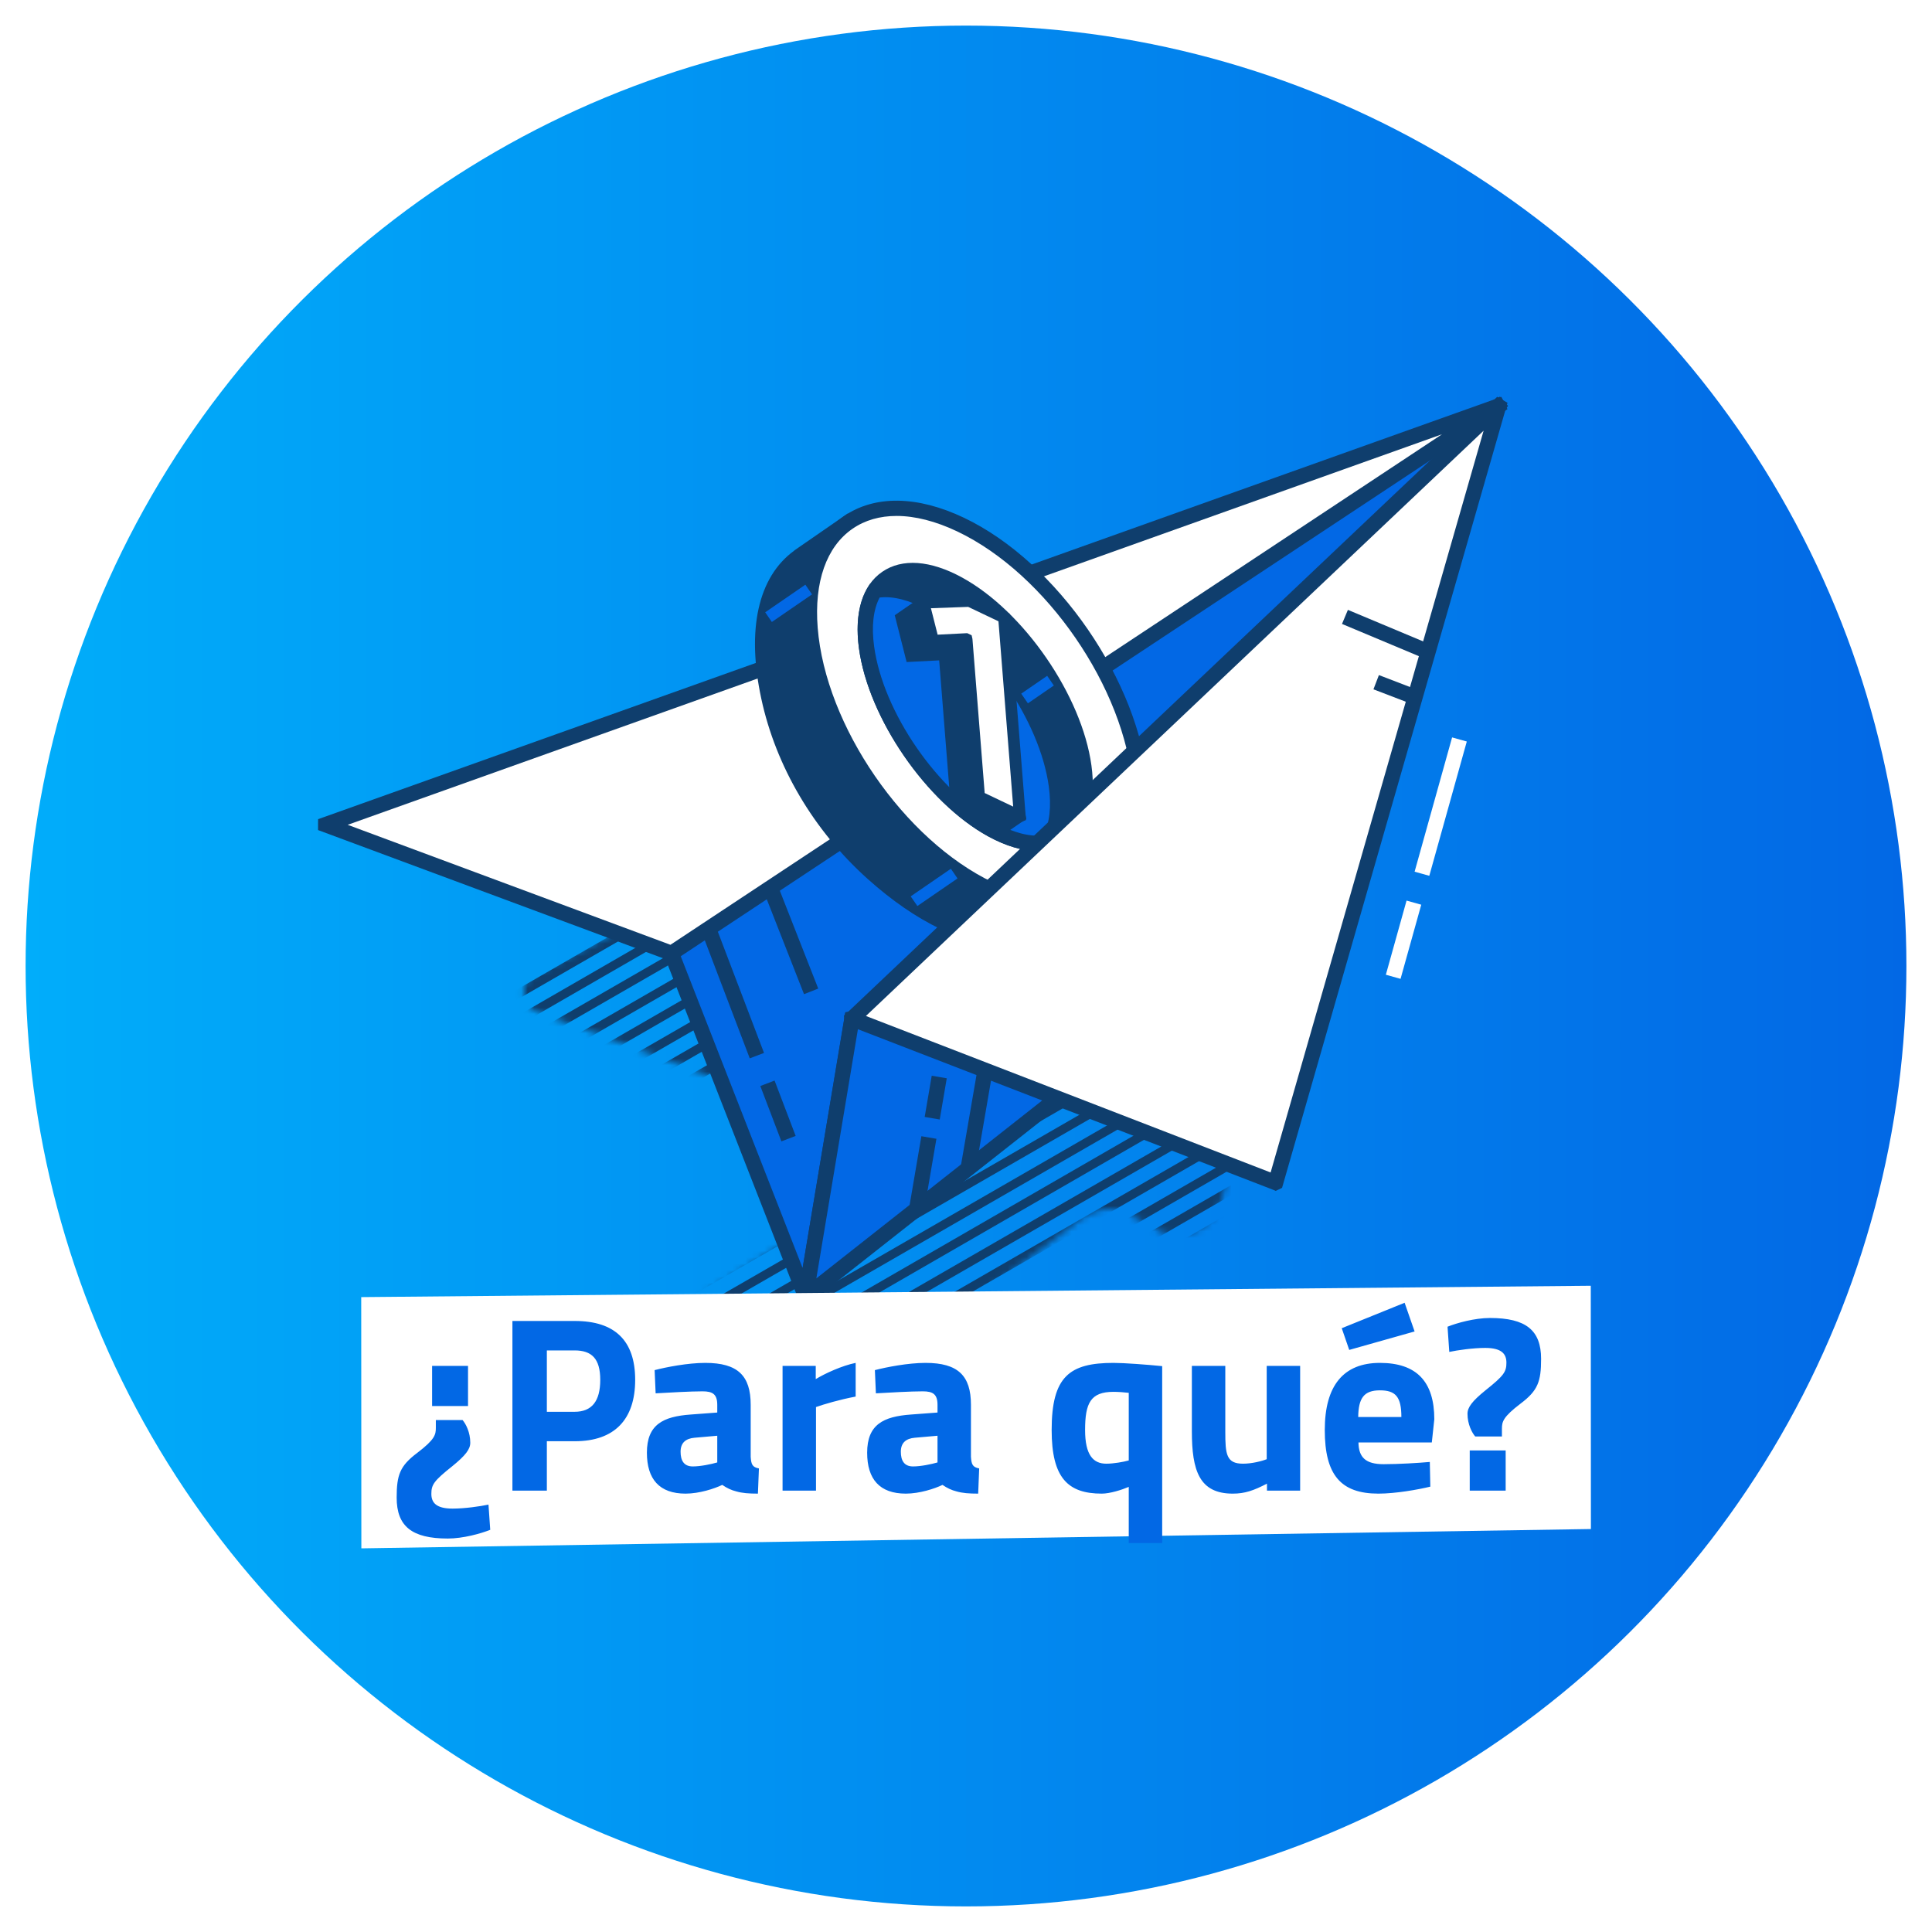 <svg width="302" height="302" viewBox="0 0 302 302" fill="none" xmlns="http://www.w3.org/2000/svg">
<g filter="url(#filter0_d_28_2019)">
<circle cx="151" cy="147" r="147" transform="rotate(90 151 147)" fill="url(#paint0_linear_28_2019)"/>
</g>
<g clip-path="url(#clip0_28_2019)">
<mask id="mask0_28_2019" style="mask-type:luminance" maskUnits="userSpaceOnUse" x="108" y="129" width="99" height="90">
<path d="M121.367 216.746C126.009 219.255 131.687 218.817 135.889 215.628L169.126 190.417C170.982 189.01 173.408 188.604 175.622 189.327L181.794 192.697C185.704 193.978 189.88 191.676 190.881 187.685L206.256 129.715L130.265 189.533L110.95 201.678C108.33 203.326 108.138 207.076 110.575 208.981C114.278 211.877 117.875 214.466 121.367 216.746Z" fill="white"/>
</mask>
<g mask="url(#mask0_28_2019)">
<path d="M178.177 160.534L96.19 207.812L96.878 209.006L178.866 161.728L178.177 160.534Z" fill="#0F3E6D"/>
<path d="M181.924 162.557L99.928 209.821L100.617 211.015L182.612 163.752L181.924 162.557Z" fill="#0F3E6D"/>
<path d="M185.325 164.69L103.33 211.954L104.018 213.148L186.014 165.884L185.325 164.69Z" fill="#0F3E6D"/>
<path d="M189.149 166.646L107.156 213.909L107.845 215.103L189.838 167.841L189.149 166.646Z" fill="#0F3E6D"/>
<path d="M192.302 168.803L110.325 216.094L111.014 217.288L192.991 169.997L192.302 168.803Z" fill="#0F3E6D"/>
<path d="M196.054 170.843L114.061 218.106L114.75 219.3L196.743 172.038L196.054 170.843Z" fill="#0F3E6D"/>
<path d="M199.458 172.972L117.463 220.236L118.151 221.431L200.147 174.167L199.458 172.972Z" fill="#0F3E6D"/>
<path d="M203.28 174.912L121.295 222.189L121.983 223.383L203.968 176.106L203.28 174.912Z" fill="#0F3E6D"/>
<path d="M206.685 177.039L124.698 224.318L125.386 225.512L207.374 178.234L206.685 177.039Z" fill="#0F3E6D"/>
<path d="M210.496 179.055L128.501 226.319L129.189 227.514L211.185 180.25L210.496 179.055Z" fill="#0F3E6D"/>
<path d="M213.895 181.191L131.902 228.454L132.59 229.648L214.583 182.386L213.895 181.191Z" fill="#0F3E6D"/>
<path d="M217.726 183.146L135.73 230.409L136.418 231.604L218.414 184.34L217.726 183.146Z" fill="#0F3E6D"/>
<path d="M220.878 185.315L138.894 232.592L139.582 233.786L221.567 186.509L220.878 185.315Z" fill="#0F3E6D"/>
<path d="M224.624 187.322L142.639 234.599L143.328 235.793L225.312 188.517L224.624 187.322Z" fill="#0F3E6D"/>
<path d="M228.031 189.467L146.037 236.73L146.726 237.924L228.719 190.662L228.031 189.467Z" fill="#0F3E6D"/>
<path d="M231.851 191.436L149.858 238.698L150.546 239.893L232.539 192.63L231.851 191.436Z" fill="#0F3E6D"/>
<path d="M235.257 193.516L153.281 240.807L153.97 242.001L235.946 194.71L235.257 193.516Z" fill="#0F3E6D"/>
<path d="M163.594 152.453L81.6 199.716L82.289 200.91L164.282 153.648L163.594 152.453Z" fill="#0F3E6D"/>
<path d="M167.344 154.451L85.351 201.714L86.04 202.908L168.033 155.646L167.344 154.451Z" fill="#0F3E6D"/>
<path d="M170.75 156.564L88.765 203.841L89.454 205.035L171.439 157.758L170.75 156.564Z" fill="#0F3E6D"/>
<path d="M174.574 158.518L92.586 205.796L93.275 206.99L175.262 159.712L174.574 158.518Z" fill="#0F3E6D"/>
<path d="M177.972 160.674L95.979 207.937L96.668 209.131L178.661 161.869L177.972 160.674Z" fill="#0F3E6D"/>
</g>
<mask id="mask1_28_2019" style="mask-type:luminance" maskUnits="userSpaceOnUse" x="81" y="140" width="68" height="34">
<path d="M99.683 143.991L83.682 152.12C81.119 153.421 81.325 157.151 84.02 158.161L125.62 173.755C126.684 174.153 127.877 173.979 128.781 173.292L147.164 159.317C149.281 157.709 148.729 154.385 146.206 153.547L118.601 144.38L109.022 141.019C108.255 140.75 107.414 140.773 106.662 141.085L99.917 143.882C99.84 143.914 99.763 143.951 99.686 143.988L99.683 143.991Z" fill="white"/>
</mask>
<g mask="url(#mask1_28_2019)">
<path d="M134.57 107.259L52.577 154.521L53.265 155.716L135.258 108.453L134.57 107.259Z" fill="#0F3E6D"/>
<path d="M138.321 109.241L56.336 156.518L57.025 157.712L139.009 110.436L138.321 109.241Z" fill="#0F3E6D"/>
<path d="M141.723 111.389L59.73 158.652L60.419 159.846L142.412 112.584L141.723 111.389Z" fill="#0F3E6D"/>
<path d="M145.545 113.35L63.552 160.612L64.24 161.807L146.233 114.544L145.545 113.35Z" fill="#0F3E6D"/>
<path d="M148.703 115.544L66.707 162.808L67.395 164.002L149.391 116.738L148.703 115.544Z" fill="#0F3E6D"/>
<path d="M152.449 117.512L70.47 164.805L71.159 165.999L153.138 118.707L152.449 117.512Z" fill="#0F3E6D"/>
<path d="M155.856 119.674L73.861 166.938L74.549 168.132L156.545 120.869L155.856 119.674Z" fill="#0F3E6D"/>
<path d="M159.675 121.633L77.682 168.896L78.371 170.09L160.364 122.828L159.675 121.633Z" fill="#0F3E6D"/>
<path d="M163.079 123.754L81.094 171.031L81.783 172.225L163.768 124.948L163.079 123.754Z" fill="#0F3E6D"/>
<path d="M166.89 125.739L84.905 173.016L85.594 174.21L167.579 126.934L166.89 125.739Z" fill="#0F3E6D"/>
<path d="M170.298 127.886L88.302 175.15L88.991 176.344L170.987 129.08L170.298 127.886Z" fill="#0F3E6D"/>
<path d="M174.117 129.835L92.132 177.112L92.821 178.306L174.806 131.029L174.117 129.835Z" fill="#0F3E6D"/>
<path d="M177.273 132.043L95.279 179.306L95.968 180.5L177.961 133.238L177.273 132.043Z" fill="#0F3E6D"/>
<path d="M181.026 134.02L99.038 181.298L99.727 182.492L181.714 135.214L181.026 134.02Z" fill="#0F3E6D"/>
<path d="M184.427 136.158L102.44 183.436L103.128 184.63L185.116 137.352L184.427 136.158Z" fill="#0F3E6D"/>
<path d="M188.252 138.135L106.256 185.399L106.944 186.594L188.94 139.33L188.252 138.135Z" fill="#0F3E6D"/>
<path d="M191.655 140.264L109.66 187.528L110.348 188.722L192.344 141.458L191.655 140.264Z" fill="#0F3E6D"/>
<path d="M119.989 99.132L38.012 146.423L38.701 147.618L120.678 100.326L119.989 99.132Z" fill="#0F3E6D"/>
<path d="M123.747 101.153L41.751 148.417L42.439 149.611L124.435 102.348L123.747 101.153Z" fill="#0F3E6D"/>
<path d="M127.145 103.286L45.149 150.55L45.838 151.744L127.834 104.48L127.145 103.286Z" fill="#0F3E6D"/>
<path d="M130.968 105.233L48.983 152.51L49.671 153.704L131.656 106.427L130.968 105.233Z" fill="#0F3E6D"/>
<path d="M134.369 107.362L52.384 154.639L53.073 155.833L135.058 108.556L134.369 107.362Z" fill="#0F3E6D"/>
</g>
<path d="M133.166 159.257L125.938 202.593C125.935 202.616 125.901 202.619 125.892 202.599L104.952 149.02C104.952 149.02 104.952 149.014 104.952 149.011L105.326 130.03C105.326 130.03 105.332 130.013 105.338 130.01L234.181 63.496C234.204 63.484 234.224 63.51 234.212 63.53L182.569 140.436C182.569 140.436 182.563 140.441 182.558 140.444L133.18 159.237C133.18 159.237 133.166 159.245 133.166 159.254V159.257Z" fill="#0268E5"/>
<path d="M125.08 203.88L124.759 202.977L103.753 149.208V149.008L104.145 129.28L104.8 128.937L234.475 62L235.725 63.444L235.176 64.231L183.384 141.362L183.093 141.511L134.23 160.115L126.959 203.706L125.08 203.88ZM106.147 148.799L125.46 198.211L132.122 158.39L132.74 158.13L181.788 139.463L230.683 66.645L106.505 130.745L106.147 148.796V148.799Z" fill="#0F3E6D"/>
<path d="M234.101 63.562L104.96 149.008C104.96 149.008 104.946 149.014 104.94 149.008L50.923 128.929C50.903 128.92 50.903 128.891 50.923 128.886L234.081 63.519C234.106 63.51 234.124 63.544 234.101 63.562Z" fill="white"/>
<path d="M105.043 150.381L104.405 150.075L49.716 129.752V128.891L49.724 128.045L50.545 127.756L234.687 62.037L235.64 63.956L234.759 64.557L105.043 150.381ZM54.349 128.931L104.8 147.684L225.417 67.878L54.349 128.931Z" fill="#0F3E6D"/>
<path d="M121.078 168.909L118.849 169.759L122.144 178.411L124.373 177.562L121.078 168.909Z" fill="#0F3E6D"/>
<path d="M111.87 144.744L109.64 145.593L117.197 165.435L119.427 164.586L111.87 144.744Z" fill="#0F3E6D"/>
<path d="M121.546 138.334L119.323 139.207L125.68 155.403L127.903 154.531L121.546 138.334Z" fill="#0F3E6D"/>
<path d="M219.865 140.776L216.629 152.366L218.927 153.008L222.163 141.418L219.865 140.776Z" fill="white"/>
<path d="M226.984 115.269L221.123 136.259L223.421 136.9L229.281 115.91L226.984 115.269Z" fill="white"/>
<path d="M172.667 132.212C174.317 126.763 171.371 124.049 167.604 114.687C164.363 106.641 159.272 99.399 152.727 93.707C146.226 88.049 142.199 84.651 137.016 84.027L132.591 81.67L124.988 86.916L124.814 87.071C119.791 90.755 117.866 98.257 120.168 108.958C122.459 119.601 128.297 129.206 136.395 136.48C147.836 146.754 158.288 148.679 164.661 144.577L164.975 144.397L172.295 139.36L172.67 132.215L172.667 132.212Z" fill="#0F3E6D"/>
<path d="M157.361 147.83C150.905 147.83 143.251 144.237 135.597 137.361C127.173 129.801 121.278 119.799 118.999 109.204C116.679 98.423 118.492 90.22 124.104 86.107L124.187 86.027L132.508 80.272L137.379 82.869C142.954 83.627 147.393 87.488 153.505 92.803C160.118 98.555 165.376 105.969 168.705 114.238C169.758 116.847 170.727 118.906 171.588 120.722C173.768 125.339 175.095 128.142 173.848 132.415L173.45 140.004L165.25 145.607C162.939 147.097 160.27 147.827 157.361 147.827V147.83ZM132.668 83.061L125.606 87.955C120.706 91.556 119.222 98.895 121.333 108.7C123.506 118.809 129.138 128.357 137.19 135.585C147.287 144.655 157.561 147.718 164.011 143.565L164.377 143.353L171.125 138.702L171.52 131.86C172.569 128.388 171.52 126.166 169.429 121.738C168.556 119.893 167.57 117.799 166.494 115.125C163.305 107.202 158.271 100.105 151.938 94.596C145.291 88.813 141.601 85.769 136.87 85.203L136.449 85.071L132.665 83.055L132.668 83.061Z" fill="#0F3E6D"/>
<path d="M178.253 122.802C179.503 138.542 168.957 145.799 154.701 139.011C140.445 132.224 127.877 113.961 126.627 98.22C125.377 82.48 135.923 75.223 150.179 82.011C164.435 88.798 177.003 107.062 178.253 122.802Z" fill="white"/>
<path d="M164.747 142.761C161.5 142.761 157.928 141.869 154.186 140.09C139.61 133.151 126.713 114.41 125.434 98.315C124.796 90.257 127.096 83.999 131.91 80.686C136.727 77.374 143.391 77.463 150.688 80.935C165.264 87.877 178.164 106.618 179.44 122.71C180.078 130.768 177.778 137.026 172.964 140.341C170.619 141.957 167.83 142.764 164.744 142.764L164.747 142.761ZM140.145 80.649C137.536 80.649 135.202 81.313 133.266 82.649C129.184 85.46 127.248 90.955 127.817 98.123C129.033 113.46 141.323 131.32 155.213 137.933C161.706 141.025 167.53 141.179 171.614 138.371C175.696 135.559 177.632 130.064 177.06 122.896C175.845 107.562 163.554 89.702 149.664 83.086C146.252 81.462 143.028 80.649 140.142 80.649H140.145Z" fill="#0F3E6D"/>
<path d="M169.426 119.81C167.979 109.213 159.203 96.461 149.821 91.324C140.44 86.187 134.01 90.615 135.457 101.212C136.904 111.81 145.68 124.561 155.061 129.698C164.443 134.835 170.873 130.408 169.426 119.813V119.81Z" fill="#0F3E6D"/>
<path d="M162.207 133.036C159.893 133.036 157.27 132.267 154.484 130.745C144.827 125.456 135.76 112.279 134.273 101.372C133.506 95.778 134.796 91.521 137.9 89.385C141.003 87.245 145.436 87.563 150.393 90.277C160.05 95.563 169.117 108.738 170.607 119.65C171.371 125.245 170.084 129.501 166.98 131.637C165.625 132.57 164.009 133.036 162.209 133.036H162.207ZM142.691 90.369C141.369 90.369 140.208 90.692 139.255 91.35C136.933 92.951 136.003 96.392 136.638 101.049C138.037 111.298 146.558 123.68 155.634 128.651C159.752 130.905 163.305 131.271 165.628 129.672C167.95 128.073 168.88 124.63 168.245 119.973C166.846 109.722 158.322 97.339 149.246 92.371C146.818 91.041 144.587 90.369 142.691 90.369Z" fill="#0F3E6D"/>
<path d="M165.127 122.77C163.68 112.173 154.904 99.422 145.522 94.284C142.133 92.428 139.138 91.839 136.753 92.319C135.451 94.376 134.933 97.385 135.457 101.212C136.904 111.81 145.68 124.561 155.061 129.698C158.451 131.554 161.446 132.144 163.831 131.663C165.133 129.607 165.65 126.597 165.127 122.77Z" fill="#0268E5"/>
<path d="M162.178 133.013C159.847 133.013 157.227 132.244 154.484 130.745C144.827 125.456 135.76 112.279 134.273 101.372C133.729 97.411 134.238 94.056 135.74 91.679L136.015 91.25L136.515 91.15C139.267 90.592 142.582 91.315 146.091 93.237C155.748 98.523 164.815 111.698 166.305 122.61C166.849 126.572 166.34 129.924 164.838 132.301L164.563 132.73L164.063 132.833C163.459 132.953 162.83 133.013 162.178 133.013ZM137.499 93.403C136.507 95.283 136.209 97.908 136.638 101.049C138.037 111.298 146.558 123.68 155.634 128.651C158.411 130.17 160.971 130.828 163.082 130.576C164.074 128.697 164.372 126.071 163.943 122.931C162.544 112.679 154.02 100.297 144.945 95.328C142.167 93.804 139.613 93.152 137.496 93.401L137.499 93.403Z" fill="#0F3E6D"/>
<path d="M148.634 135.798L142.357 140.113L143.397 141.626L149.674 137.312L148.634 135.798Z" fill="#0268E5"/>
<path d="M125.889 91.396L119.612 95.711L120.652 97.224L126.929 92.91L125.889 91.396Z" fill="#0268E5"/>
<path d="M163.688 105.643L159.636 108.427L160.676 109.941L164.728 107.157L163.688 105.643Z" fill="#0268E5"/>
<path d="M144.347 94.202L140.909 96.567L142.425 102.534L147.57 102.268L147.656 102.308L149.512 125.722C150.865 126.915 152.261 127.973 153.683 128.869L155.971 129.958L159.409 127.593L153.505 98.884L144.344 94.199L144.347 94.202Z" fill="#0F3E6D"/>
<path d="M156.057 131.017L153.288 129.698C151.749 128.737 150.308 127.647 148.906 126.412L148.626 126.166L146.807 103.226L141.718 103.486L139.862 96.169L144.275 93.132L154.315 98.266L160.427 128.002L156.051 131.014L156.057 131.017ZM150.399 125.279C151.64 126.352 152.91 127.298 154.175 128.096L155.888 128.906L158.391 127.184L152.699 99.502L144.418 95.266L141.958 96.959L143.131 101.576L147.759 101.338L148.446 101.667L148.571 102.236L150.399 125.276V125.279Z" fill="#0F3E6D"/>
<path d="M151.094 99.945L151.008 99.905L145.863 100.171L144.347 94.204L151.532 93.947L156.944 96.524L159.409 127.593C159.409 127.593 159.406 127.599 159.403 127.596L153.045 124.57L151.091 99.948L151.094 99.945Z" fill="white"/>
<path d="M159.38 128.597L152.172 125.167L150.245 100.863L145.156 101.124L143.177 93.326L151.723 93.02L157.819 95.924L160.379 128.185L159.383 128.6L159.38 128.597ZM153.92 123.963L158.374 126.083L156.074 97.119L151.343 94.865L145.517 95.074L146.566 99.21L151.194 98.973L151.881 99.302L152.007 99.871L153.92 123.963Z" fill="#0F3E6D"/>
<path d="M125.969 202.639L187.309 154.317C187.326 154.303 187.314 154.274 187.292 154.274L133.183 159.24C133.183 159.24 133.163 159.248 133.163 159.26L125.932 202.616C125.929 202.636 125.952 202.651 125.969 202.639Z" fill="#0268E5"/>
<path d="M126.069 204.089L124.622 203.243L124.759 202.405L132.127 158.224L132.988 158.064L188.095 153.001L188.747 154.723L188.01 155.281L126.069 204.087V204.089ZM134.193 160.347L127.608 199.83L183.47 155.822L134.193 160.347Z" fill="#0F3E6D"/>
<path d="M234.238 63.536L199.411 184.831C199.411 184.831 199.394 184.851 199.379 184.845L133.203 159.254C133.186 159.248 133.183 159.225 133.194 159.214L234.201 63.513C234.218 63.496 234.247 63.513 234.241 63.536H234.238Z" fill="white"/>
<path d="M199.425 186.155L198.91 185.943L132.122 160.118L131.91 158.759L132.416 158.31L234.029 62.032L235.645 62.955L200.406 185.677L199.422 186.155H199.425ZM135.357 158.813L198.616 183.275L231.91 67.326L135.357 158.813Z" fill="#0F3E6D"/>
<path d="M210.697 95.331L209.775 97.531L222.878 103.023L223.8 100.822L210.697 95.331Z" fill="#0F3E6D"/>
<path d="M215.543 105.526L214.69 107.751L220.768 110.083L221.622 107.858L215.543 105.526Z" fill="#0F3E6D"/>
<path d="M152.806 167.085L150.16 182.447L152.511 182.852L155.156 167.489L152.806 167.085Z" fill="#0F3E6D"/>
<path d="M145.642 168.152L144.542 174.594L146.893 174.996L147.993 168.553L145.642 168.152Z" fill="#0F3E6D"/>
<path d="M144.024 177.606L142.139 188.644L144.49 189.046L146.375 178.007L144.024 177.606Z" fill="#0F3E6D"/>
</g>
<path d="M248.661 200.984L248.683 239.01L56.486 242.031L56.463 202.758L248.661 200.984Z" fill="white"/>
<path d="M73.159 213.508V219.787H67.543V213.508H73.159ZM72.302 221.971C72.808 222.556 73.51 223.882 73.51 225.52C73.51 226.534 72.769 227.509 70.703 229.186C67.817 231.487 67.427 232.072 67.427 233.515C67.427 234.841 68.129 235.816 70.742 235.816C72.653 235.816 75.07 235.465 76.358 235.192L76.63 239.131C75.188 239.716 72.379 240.496 70.001 240.496C64.385 240.496 62.005 238.585 62.005 234.1C62.005 230.551 62.513 229.147 65.204 227.119C67.972 225.013 68.129 224.272 68.129 223.18V221.971H72.302ZM80.099 233.008V206.488H89.849C96.089 206.488 99.287 209.53 99.287 215.692C99.287 221.854 96.089 225.286 89.849 225.286H85.481V233.008H80.099ZM85.481 220.684H89.81C92.501 220.684 93.827 219.046 93.827 215.692C93.827 212.377 92.501 211.09 89.81 211.09H85.481V220.684ZM107.165 233.476C103.07 233.476 101.12 231.214 101.12 227.08C101.12 222.673 103.655 221.425 107.945 221.113L112.118 220.801V219.592C112.118 217.915 111.377 217.486 109.817 217.486C107.945 217.486 104.513 217.681 102.485 217.798L102.329 214.171C104.123 213.703 107.516 213.04 110.246 213.04C115.316 213.04 117.344 215.029 117.344 219.592V227.704C117.422 228.874 117.578 229.342 118.631 229.537L118.475 233.476C117.032 233.476 116.018 233.398 115.082 233.125C114.302 232.93 113.639 232.618 112.898 232.111C111.689 232.696 109.31 233.476 107.165 233.476ZM108.296 229.225C109.505 229.225 111.182 228.874 112.118 228.601V224.428L108.569 224.74C107.204 224.857 106.385 225.52 106.385 226.924C106.385 228.289 106.892 229.225 108.296 229.225ZM122.326 233.008V213.508H127.513V215.575C128.917 214.717 131.608 213.469 133.753 213.04V218.305C131.257 218.773 128.761 219.514 127.552 219.943V233.008H122.326ZM141.594 233.476C137.499 233.476 135.549 231.214 135.549 227.08C135.549 222.673 138.084 221.425 142.374 221.113L146.547 220.801V219.592C146.547 217.915 145.806 217.486 144.246 217.486C142.374 217.486 138.942 217.681 136.914 217.798L136.758 214.171C138.552 213.703 141.945 213.04 144.675 213.04C149.745 213.04 151.773 215.029 151.773 219.592V227.704C151.851 228.874 152.007 229.342 153.06 229.537L152.904 233.476C151.461 233.476 150.447 233.398 149.511 233.125C148.731 232.93 148.068 232.618 147.327 232.111C146.118 232.696 143.739 233.476 141.594 233.476ZM142.725 229.225C143.934 229.225 145.611 228.874 146.547 228.601V224.428L142.998 224.74C141.633 224.857 140.814 225.52 140.814 226.924C140.814 228.289 141.321 229.225 142.725 229.225ZM176.44 241.198V232.423C175.348 232.891 173.476 233.476 172.228 233.476C166.924 233.476 164.389 231.019 164.389 223.531C164.389 215.146 167.197 213.04 174.061 213.04C175.699 213.04 179.365 213.313 181.666 213.547V241.198H176.44ZM172.93 228.796C174.061 228.796 175.621 228.523 176.44 228.289V217.72C175.816 217.642 174.763 217.564 174.061 217.564C170.473 217.564 169.615 219.319 169.615 223.531C169.615 227.47 170.902 228.796 172.93 228.796ZM192.702 233.476C187.476 233.476 186.306 229.888 186.306 223.726V213.508H191.532V223.804C191.532 227.314 191.688 228.796 194.301 228.796C195.666 228.796 197.226 228.406 198.006 228.094V213.508H203.232V233.008H198.045V231.916C195.939 233.008 194.574 233.476 192.702 233.476ZM210.904 211.012L209.734 207.619L219.562 203.641L221.122 208.126L210.904 211.012ZM215.467 233.476C209.578 233.476 207.082 230.551 207.082 223.531C207.082 216.589 210.007 213.04 215.701 213.04C221.434 213.04 224.203 215.965 224.203 221.854L223.813 225.481H212.347C212.386 227.821 213.478 228.874 216.286 228.874C218.626 228.874 221.785 228.679 223.501 228.523L223.579 232.384C221.668 232.852 218.119 233.476 215.467 233.476ZM212.308 221.503H219.055C219.055 218.344 218.158 217.33 215.701 217.33C213.205 217.33 212.347 218.539 212.308 221.503ZM230.6 224.545C230.093 223.96 229.391 222.634 229.391 220.996C229.391 219.982 230.132 219.007 232.199 217.33C235.085 215.029 235.475 214.444 235.475 213.001C235.475 211.675 234.773 210.7 232.16 210.7C230.249 210.7 227.831 211.051 226.544 211.324L226.271 207.385C227.714 206.8 230.522 206.02 232.901 206.02C238.517 206.02 240.896 207.931 240.896 212.416C240.896 215.965 240.389 217.369 237.698 219.397C234.929 221.503 234.773 222.244 234.773 223.336V224.545H230.6ZM229.742 233.008V226.729H235.358V233.008H229.742Z" fill="#0268E5"/>
<defs>
<filter id="filter0_d_28_2019" x="0" y="0" width="302" height="302" filterUnits="userSpaceOnUse" color-interpolation-filters="sRGB">
<feFlood flood-opacity="0" result="BackgroundImageFix"/>
<feColorMatrix in="SourceAlpha" type="matrix" values="0 0 0 0 0 0 0 0 0 0 0 0 0 0 0 0 0 0 127 0" result="hardAlpha"/>
<feOffset dy="4"/>
<feGaussianBlur stdDeviation="2"/>
<feComposite in2="hardAlpha" operator="out"/>
<feColorMatrix type="matrix" values="0 0 0 0 0 0 0 0 0 0 0 0 0 0 0 0 0 0 0.25 0"/>
<feBlend mode="normal" in2="BackgroundImageFix" result="effect1_dropShadow_28_2019"/>
<feBlend mode="normal" in="SourceGraphic" in2="effect1_dropShadow_28_2019" result="shape"/>
</filter>
<linearGradient id="paint0_linear_28_2019" x1="151" y1="0" x2="151" y2="294" gradientUnits="userSpaceOnUse">
<stop stop-color="#0268E5"/>
<stop offset="1" stop-color="#01ADFA"/>
</linearGradient>
<clipPath id="clip0_28_2019">
<rect width="197.949" height="180" fill="white" transform="translate(38 62)"/>
</clipPath>
</defs>
</svg>
